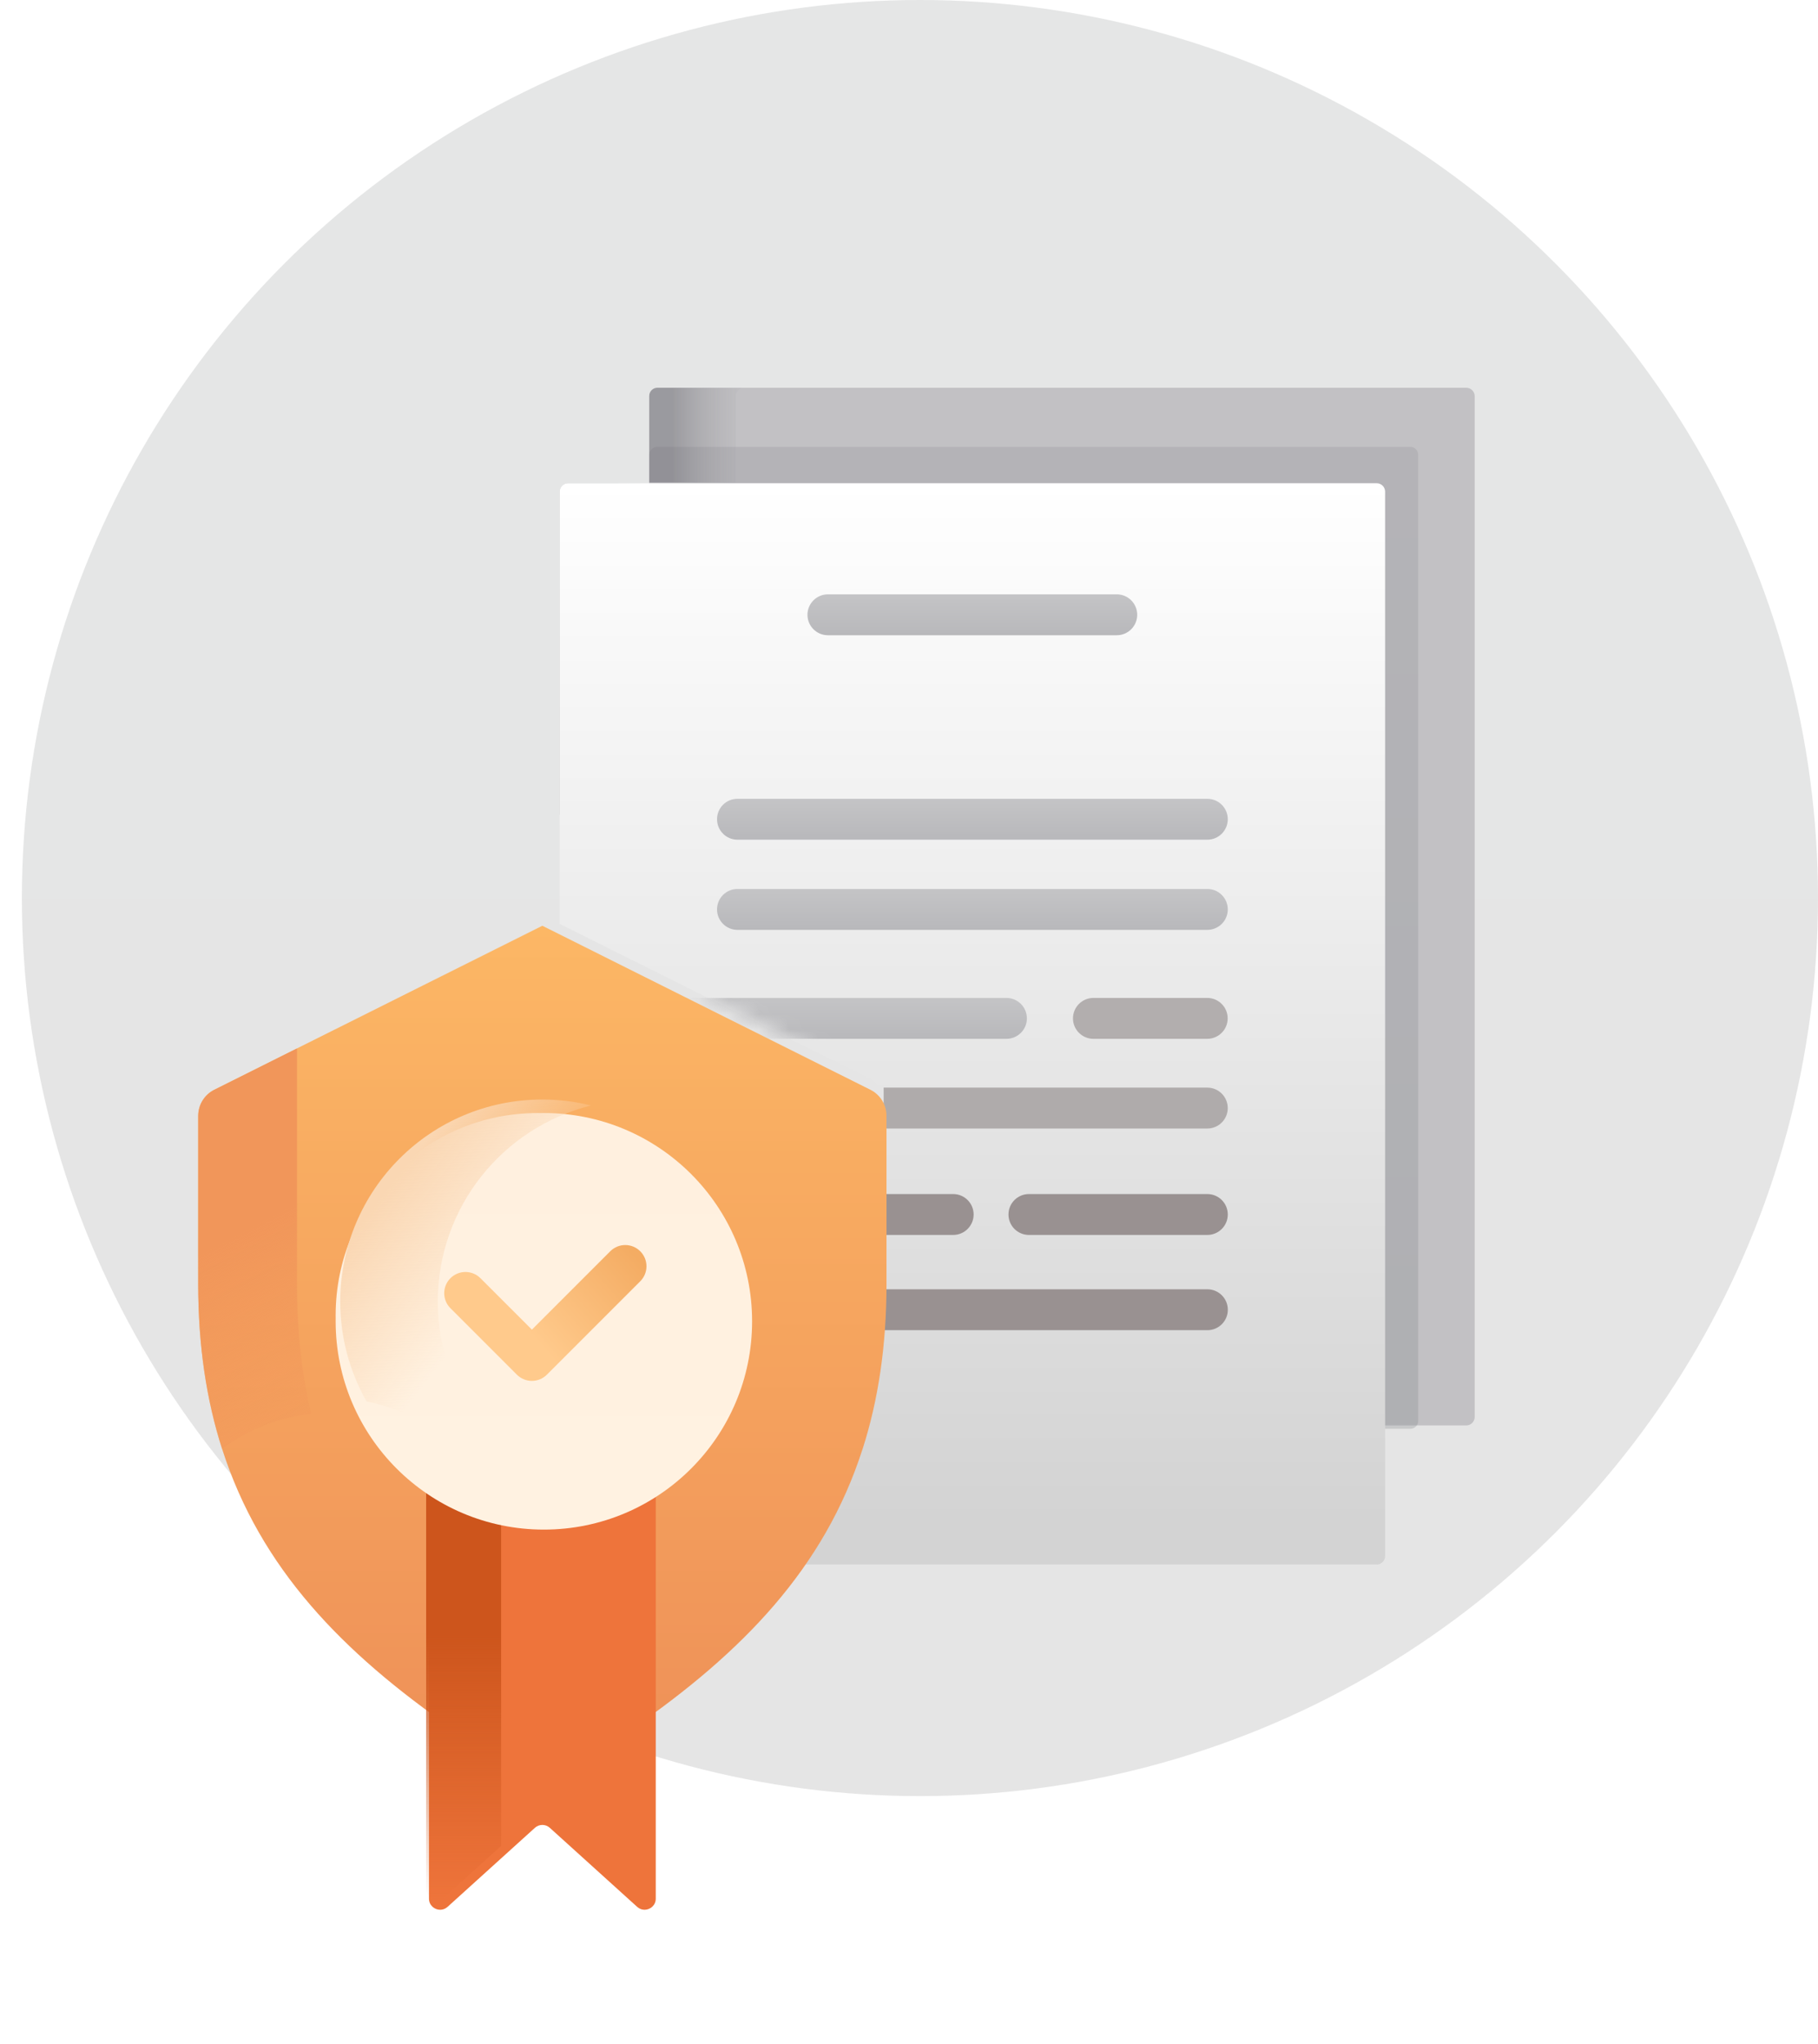 <svg width="121" height="136" viewBox="0 0 121 136" fill="none" xmlns="http://www.w3.org/2000/svg">
<ellipse cx="61.228" cy="59.755" rx="59.771" ry="59.755" fill="url(#paint0_linear)"/>
<path d="M97.588 25.8H43.772C43.462 25.8 43.211 26.051 43.211 26.361V32.336H91.233C91.442 32.336 91.612 32.506 91.612 32.715V94.846H97.589C97.898 94.846 98.15 94.595 98.15 94.285V26.361C98.15 26.051 97.898 25.8 97.588 25.8Z" fill="#C2C1C4"/>
<path opacity="0.3" d="M93.869 29.736H43.733C43.445 29.736 43.211 29.973 43.211 30.266V35.92H87.948C88.143 35.92 88.301 36.081 88.301 36.279V95.071H93.869C94.158 95.071 94.392 94.834 94.392 94.541V30.266C94.392 29.973 94.158 29.736 93.869 29.736Z" fill="url(#paint1_linear)"/>
<g style="mix-blend-mode:multiply" opacity="0.4">
<path d="M48.971 32.097V26.34C48.971 26.042 49.212 25.8 49.51 25.8H43.75C43.452 25.8 43.211 26.042 43.211 26.34V32.097H48.971Z" fill="url(#paint2_linear)"/>
</g>
<g style="mix-blend-mode:color-burn">
<path d="M43.455 57.317V32.715C43.455 32.405 43.706 32.154 44.016 32.154H37.811C37.501 32.154 37.25 32.405 37.25 32.715V54.217L43.455 57.317Z" fill="url(#paint3_linear)"/>
</g>
<path d="M91.628 32.154H37.811C37.501 32.154 37.25 32.405 37.25 32.715V61.467L47.565 66.621L57.88 71.775C58.456 72.062 58.813 72.641 58.813 73.284V79.721C58.813 87.385 56.892 90.555 52.768 95.922C50.596 98.75 47.85 101.358 44.1 104.1H91.628C91.937 104.1 92.188 103.849 92.188 103.539V32.715C92.189 32.405 91.937 32.154 91.628 32.154Z" fill="url(#paint4_linear)"/>
<path d="M74.327 42.268H55.103C54.352 42.268 53.742 41.658 53.742 40.907C53.742 40.156 54.352 39.546 55.103 39.546H74.328C75.079 39.546 75.689 40.156 75.689 40.907C75.689 41.658 75.079 42.268 74.327 42.268Z" fill="url(#paint5_linear)"/>
<path d="M80.356 55.871H49.084C48.332 55.871 47.723 55.262 47.723 54.51C47.723 53.759 48.332 53.15 49.084 53.15H80.356C81.107 53.15 81.717 53.759 81.717 54.51C81.717 55.262 81.107 55.871 80.356 55.871Z" fill="url(#paint6_linear)"/>
<path d="M80.356 61.871H49.084C48.332 61.871 47.723 61.262 47.723 60.511C47.723 59.759 48.332 59.15 49.084 59.15H80.356C81.107 59.15 81.717 59.759 81.717 60.511C81.717 61.262 81.107 61.871 80.356 61.871Z" fill="url(#paint7_linear)"/>
<mask id="mask0" mask-type="alpha" maskUnits="userSpaceOnUse" x="37" y="32" width="56" height="73">
<path d="M91.628 32.154H37.811C37.501 32.154 37.25 32.405 37.25 32.715V61.467L47.565 66.621L57.88 71.775C58.456 72.062 58.813 72.641 58.813 73.284V79.721C58.813 87.385 56.892 90.555 52.768 95.922C50.596 98.75 47.85 101.358 44.1 104.1H91.628C91.937 104.1 92.188 103.849 92.188 103.539V32.715C92.189 32.405 91.937 32.154 91.628 32.154Z" fill="url(#paint8_linear)"/>
</mask>
<g mask="url(#mask0)">
<path d="M66.984 69.121H35.713C34.961 69.121 34.352 68.512 34.352 67.761C34.352 67.009 34.961 66.4 35.713 66.4H66.984C67.736 66.4 68.346 67.009 68.346 67.761C68.346 68.512 67.736 69.121 66.984 69.121Z" fill="url(#paint9_linear)"/>
</g>
<path d="M80.349 69.121H72.775C72.023 69.121 71.414 68.512 71.414 67.761C71.414 67.009 72.023 66.4 72.775 66.4H80.349C81.101 66.4 81.71 67.009 81.71 67.761C81.71 68.512 81.101 69.121 80.349 69.121Z" fill="#7C7574" fill-opacity="0.5"/>
<path d="M80.354 72.369H58.812V75.09H80.354C81.106 75.09 81.715 74.481 81.715 73.729C81.715 72.978 81.106 72.369 80.354 72.369Z" fill="#AFABAB"/>
<path d="M80.356 82.171H68.482C67.73 82.171 67.121 81.562 67.121 80.811C67.121 80.059 67.73 79.45 68.482 79.45H80.356C81.108 79.45 81.717 80.059 81.717 80.811C81.717 81.562 81.108 82.171 80.356 82.171Z" fill="#999191"/>
<path d="M63.44 79.45H57.908C57.687 80.381 57.425 81.288 57.121 82.171H63.44C64.192 82.171 64.801 81.562 64.801 80.811C64.801 80.059 64.192 79.45 63.44 79.45Z" fill="#999191"/>
<path d="M80.359 85.787H55.54C55.059 86.717 54.522 87.624 53.93 88.509H80.359C81.111 88.509 81.72 87.9 81.72 87.148C81.72 86.397 81.111 85.787 80.359 85.787Z" fill="#999191"/>
<g filter="url(#filter0_d)">
<path fill-rule="evenodd" clip-rule="evenodd" d="M57.412 95.405C57.413 95.406 57.414 95.407 57.415 95.407C58.449 92.178 59.002 88.564 59.002 84.441V73.245C59.002 72.51 58.587 71.839 57.93 71.51L36.099 60.6L36.097 60.601L36.094 60.6L14.264 71.51C13.607 71.839 13.191 72.51 13.191 73.245V84.441C13.191 88.564 13.744 92.178 14.779 95.407C14.78 95.407 14.781 95.406 14.781 95.405C17.325 103.347 22.788 108.957 30.145 114.051C30.145 114.052 30.144 114.052 30.144 114.053C32.011 115.346 34 116.606 36.094 117.861C36.095 117.861 36.096 117.861 36.097 117.86C36.098 117.861 36.099 117.861 36.099 117.861C38.194 116.606 40.183 115.346 42.05 114.053C42.05 114.052 42.049 114.052 42.048 114.051C49.406 108.957 54.869 103.347 57.412 95.405Z" fill="url(#paint10_linear)"/>
<path d="M20.709 93.079C20.092 90.461 19.767 87.6 19.767 84.441V68.762L14.268 71.51C13.611 71.839 13.195 72.511 13.195 73.246V84.441C13.195 88.564 13.748 92.178 14.783 95.407C16.473 94.145 18.504 93.316 20.709 93.079Z" fill="url(#paint11_linear)"/>
<path fill-rule="evenodd" clip-rule="evenodd" d="M39.513 99.078C38.423 99.369 37.278 99.526 36.098 99.526C34.917 99.526 33.773 99.369 32.683 99.078C32.683 99.079 32.683 99.08 32.684 99.08C31.186 98.68 29.792 98.024 28.551 97.161V125.331C28.551 125.774 28.914 126.072 29.295 126.072C29.466 126.072 29.64 126.012 29.788 125.879L35.603 120.618C35.744 120.491 35.921 120.428 36.098 120.427C36.275 120.428 36.452 120.491 36.592 120.618L42.408 125.879C42.555 126.012 42.729 126.072 42.9 126.072C43.281 126.072 43.645 125.774 43.645 125.331V97.161C42.404 98.024 41.009 98.68 39.512 99.08C39.512 99.08 39.512 99.079 39.513 99.078Z" fill="#EE743B"/>
</g>
<path fill-rule="evenodd" clip-rule="evenodd" d="M33.353 98.367H28.363V115.277C28.363 115.277 28.363 115.277 28.363 115.277V125.674C28.363 126.315 29.123 126.652 29.598 126.222L33.351 122.827V122.469H33.353V98.367Z" fill="url(#paint12_linear)"/>
<g filter="url(#filter1_d)">
<path fill-rule="evenodd" clip-rule="evenodd" d="M36.199 100.777C43.853 100.777 50.057 94.572 50.057 86.918C50.057 79.264 43.853 73.059 36.199 73.059C36.13 73.059 36.061 73.06 35.992 73.061C35.925 73.06 35.857 73.059 35.789 73.059C28.361 73.059 22.34 79.081 22.34 86.508C22.34 86.576 22.34 86.644 22.341 86.711C22.34 86.78 22.34 86.849 22.34 86.918C22.34 94.572 28.545 100.777 36.199 100.777Z" fill="url(#paint13_linear)"/>
</g>
<path d="M29.139 86.609C29.139 80.301 33.483 75.01 39.341 73.557C38.301 73.299 37.214 73.16 36.094 73.16C28.666 73.16 22.645 79.181 22.645 86.609C22.645 89.025 23.285 91.29 24.399 93.249C28.071 93.99 31.143 96.4 32.794 99.649C33.85 99.915 34.955 100.058 36.094 100.058C37.214 100.058 38.301 99.919 39.341 99.661C33.483 98.208 29.139 92.917 29.139 86.609Z" fill="url(#paint14_linear)"/>
<path d="M35.4 91.882C35.026 91.882 34.666 91.733 34.402 91.468L29.98 87.046C29.428 86.495 29.428 85.601 29.98 85.049C30.532 84.498 31.426 84.498 31.977 85.049L35.4 88.472L40.616 83.257C41.167 82.705 42.062 82.705 42.613 83.257C43.165 83.808 43.165 84.702 42.613 85.254L36.399 91.468C36.134 91.733 35.775 91.882 35.4 91.882Z" fill="url(#paint15_linear)"/>
<defs>
<filter id="filter0_d" x="11.191" y="59.6" width="49.811" height="69.472" filterUnits="userSpaceOnUse" color-interpolation-filters="sRGB">
<feFlood flood-opacity="0" result="BackgroundImageFix"/>
<feColorMatrix in="SourceAlpha" type="matrix" values="0 0 0 0 0 0 0 0 0 0 0 0 0 0 0 0 0 0 127 0"/>
<feOffset dy="1"/>
<feGaussianBlur stdDeviation="1"/>
<feColorMatrix type="matrix" values="0 0 0 0 0 0 0 0 0 0 0 0 0 0 0 0 0 0 0.18 0"/>
<feBlend mode="normal" in2="BackgroundImageFix" result="effect1_dropShadow"/>
<feBlend mode="normal" in="SourceGraphic" in2="effect1_dropShadow" result="shape"/>
</filter>
<filter id="filter1_d" x="20.34" y="72.059" width="31.718" height="31.718" filterUnits="userSpaceOnUse" color-interpolation-filters="sRGB">
<feFlood flood-opacity="0" result="BackgroundImageFix"/>
<feColorMatrix in="SourceAlpha" type="matrix" values="0 0 0 0 0 0 0 0 0 0 0 0 0 0 0 0 0 0 127 0"/>
<feOffset dy="1"/>
<feGaussianBlur stdDeviation="1"/>
<feColorMatrix type="matrix" values="0 0 0 0 0.721 0 0 0 0 0.402 0 0 0 0 0.057 0 0 0 0.4 0"/>
<feBlend mode="normal" in2="BackgroundImageFix" result="effect1_dropShadow"/>
<feBlend mode="normal" in="SourceGraphic" in2="effect1_dropShadow" result="shape"/>
</filter>
<linearGradient id="paint0_linear" x1="61.228" y1="0" x2="61.228" y2="119.511" gradientUnits="userSpaceOnUse">
<stop stop-color="#E5E6E6"/>
<stop offset="1" stop-color="#E5E5E5"/>
</linearGradient>
<linearGradient id="paint1_linear" x1="68.801" y1="29.736" x2="68.801" y2="95.071" gradientUnits="userSpaceOnUse">
<stop stop-color="#96949A"/>
<stop offset="1" stop-color="#84878B"/>
</linearGradient>
<linearGradient id="paint2_linear" x1="44.721" y1="29.213" x2="50.397" y2="29.213" gradientUnits="userSpaceOnUse">
<stop stop-color="#5F5F66"/>
<stop offset="1" stop-color="#AAAAAE" stop-opacity="0"/>
</linearGradient>
<linearGradient id="paint3_linear" x1="40.875" y1="40.756" x2="45.176" y2="40.756" gradientUnits="userSpaceOnUse">
<stop stop-color="#C2C2C2"/>
<stop offset="1" stop-color="#E1E1E1" stop-opacity="0"/>
</linearGradient>
<linearGradient id="paint4_linear" x1="64.719" y1="32.154" x2="64.719" y2="101.2" gradientUnits="userSpaceOnUse">
<stop stop-color="white"/>
<stop offset="0" stop-color="white"/>
<stop offset="1" stop-color="#D3D3D3"/>
</linearGradient>
<linearGradient id="paint5_linear" x1="64.715" y1="39.546" x2="64.715" y2="42.268" gradientUnits="userSpaceOnUse">
<stop stop-color="#C4C4C6"/>
<stop offset="1" stop-color="#B8B8BB"/>
</linearGradient>
<linearGradient id="paint6_linear" x1="64.72" y1="53.15" x2="64.72" y2="55.871" gradientUnits="userSpaceOnUse">
<stop stop-color="#C4C4C6"/>
<stop offset="1" stop-color="#B8B8BB"/>
</linearGradient>
<linearGradient id="paint7_linear" x1="64.72" y1="59.15" x2="64.72" y2="61.871" gradientUnits="userSpaceOnUse">
<stop stop-color="#C4C4C6"/>
<stop offset="1" stop-color="#B8B8BB"/>
</linearGradient>
<linearGradient id="paint8_linear" x1="64.719" y1="32.154" x2="64.719" y2="101.2" gradientUnits="userSpaceOnUse">
<stop stop-color="white"/>
<stop offset="1" stop-color="#D3D3D3"/>
</linearGradient>
<linearGradient id="paint9_linear" x1="51.349" y1="66.4" x2="51.349" y2="69.121" gradientUnits="userSpaceOnUse">
<stop stop-color="#C4C4C6"/>
<stop offset="1" stop-color="#B8B8BB"/>
</linearGradient>
<linearGradient id="paint10_linear" x1="36.093" y1="60.6" x2="36.093" y2="117.861" gradientUnits="userSpaceOnUse">
<stop stop-color="#FCB765"/>
<stop offset="1" stop-color="#EE8F57"/>
</linearGradient>
<linearGradient id="paint11_linear" x1="16.316" y1="80.892" x2="27.162" y2="101.379" gradientUnits="userSpaceOnUse">
<stop stop-color="#F1965A"/>
<stop offset="0.757" stop-color="#F1965A" stop-opacity="0"/>
</linearGradient>
<linearGradient id="paint12_linear" x1="30.857" y1="108.765" x2="30.857" y2="126.415" gradientUnits="userSpaceOnUse">
<stop stop-color="#CD551C"/>
<stop offset="1" stop-color="#CD551C" stop-opacity="0"/>
</linearGradient>
<linearGradient id="paint13_linear" x1="35.789" y1="73.059" x2="35.789" y2="99.957" gradientUnits="userSpaceOnUse">
<stop stop-color="#FFF0DF"/>
<stop offset="1" stop-color="#FFF2E1"/>
</linearGradient>
<linearGradient id="paint14_linear" x1="25.351" y1="79.687" x2="33.185" y2="85.713" gradientUnits="userSpaceOnUse">
<stop stop-color="#FAD7B3"/>
<stop offset="1" stop-color="#FAD7B3" stop-opacity="0"/>
</linearGradient>
<linearGradient id="paint15_linear" x1="42.62" y1="83.926" x2="36.084" y2="89.645" gradientUnits="userSpaceOnUse">
<stop stop-color="#F4AC63"/>
<stop offset="1" stop-color="#FFCA8C"/>
</linearGradient>
</defs>
</svg>

